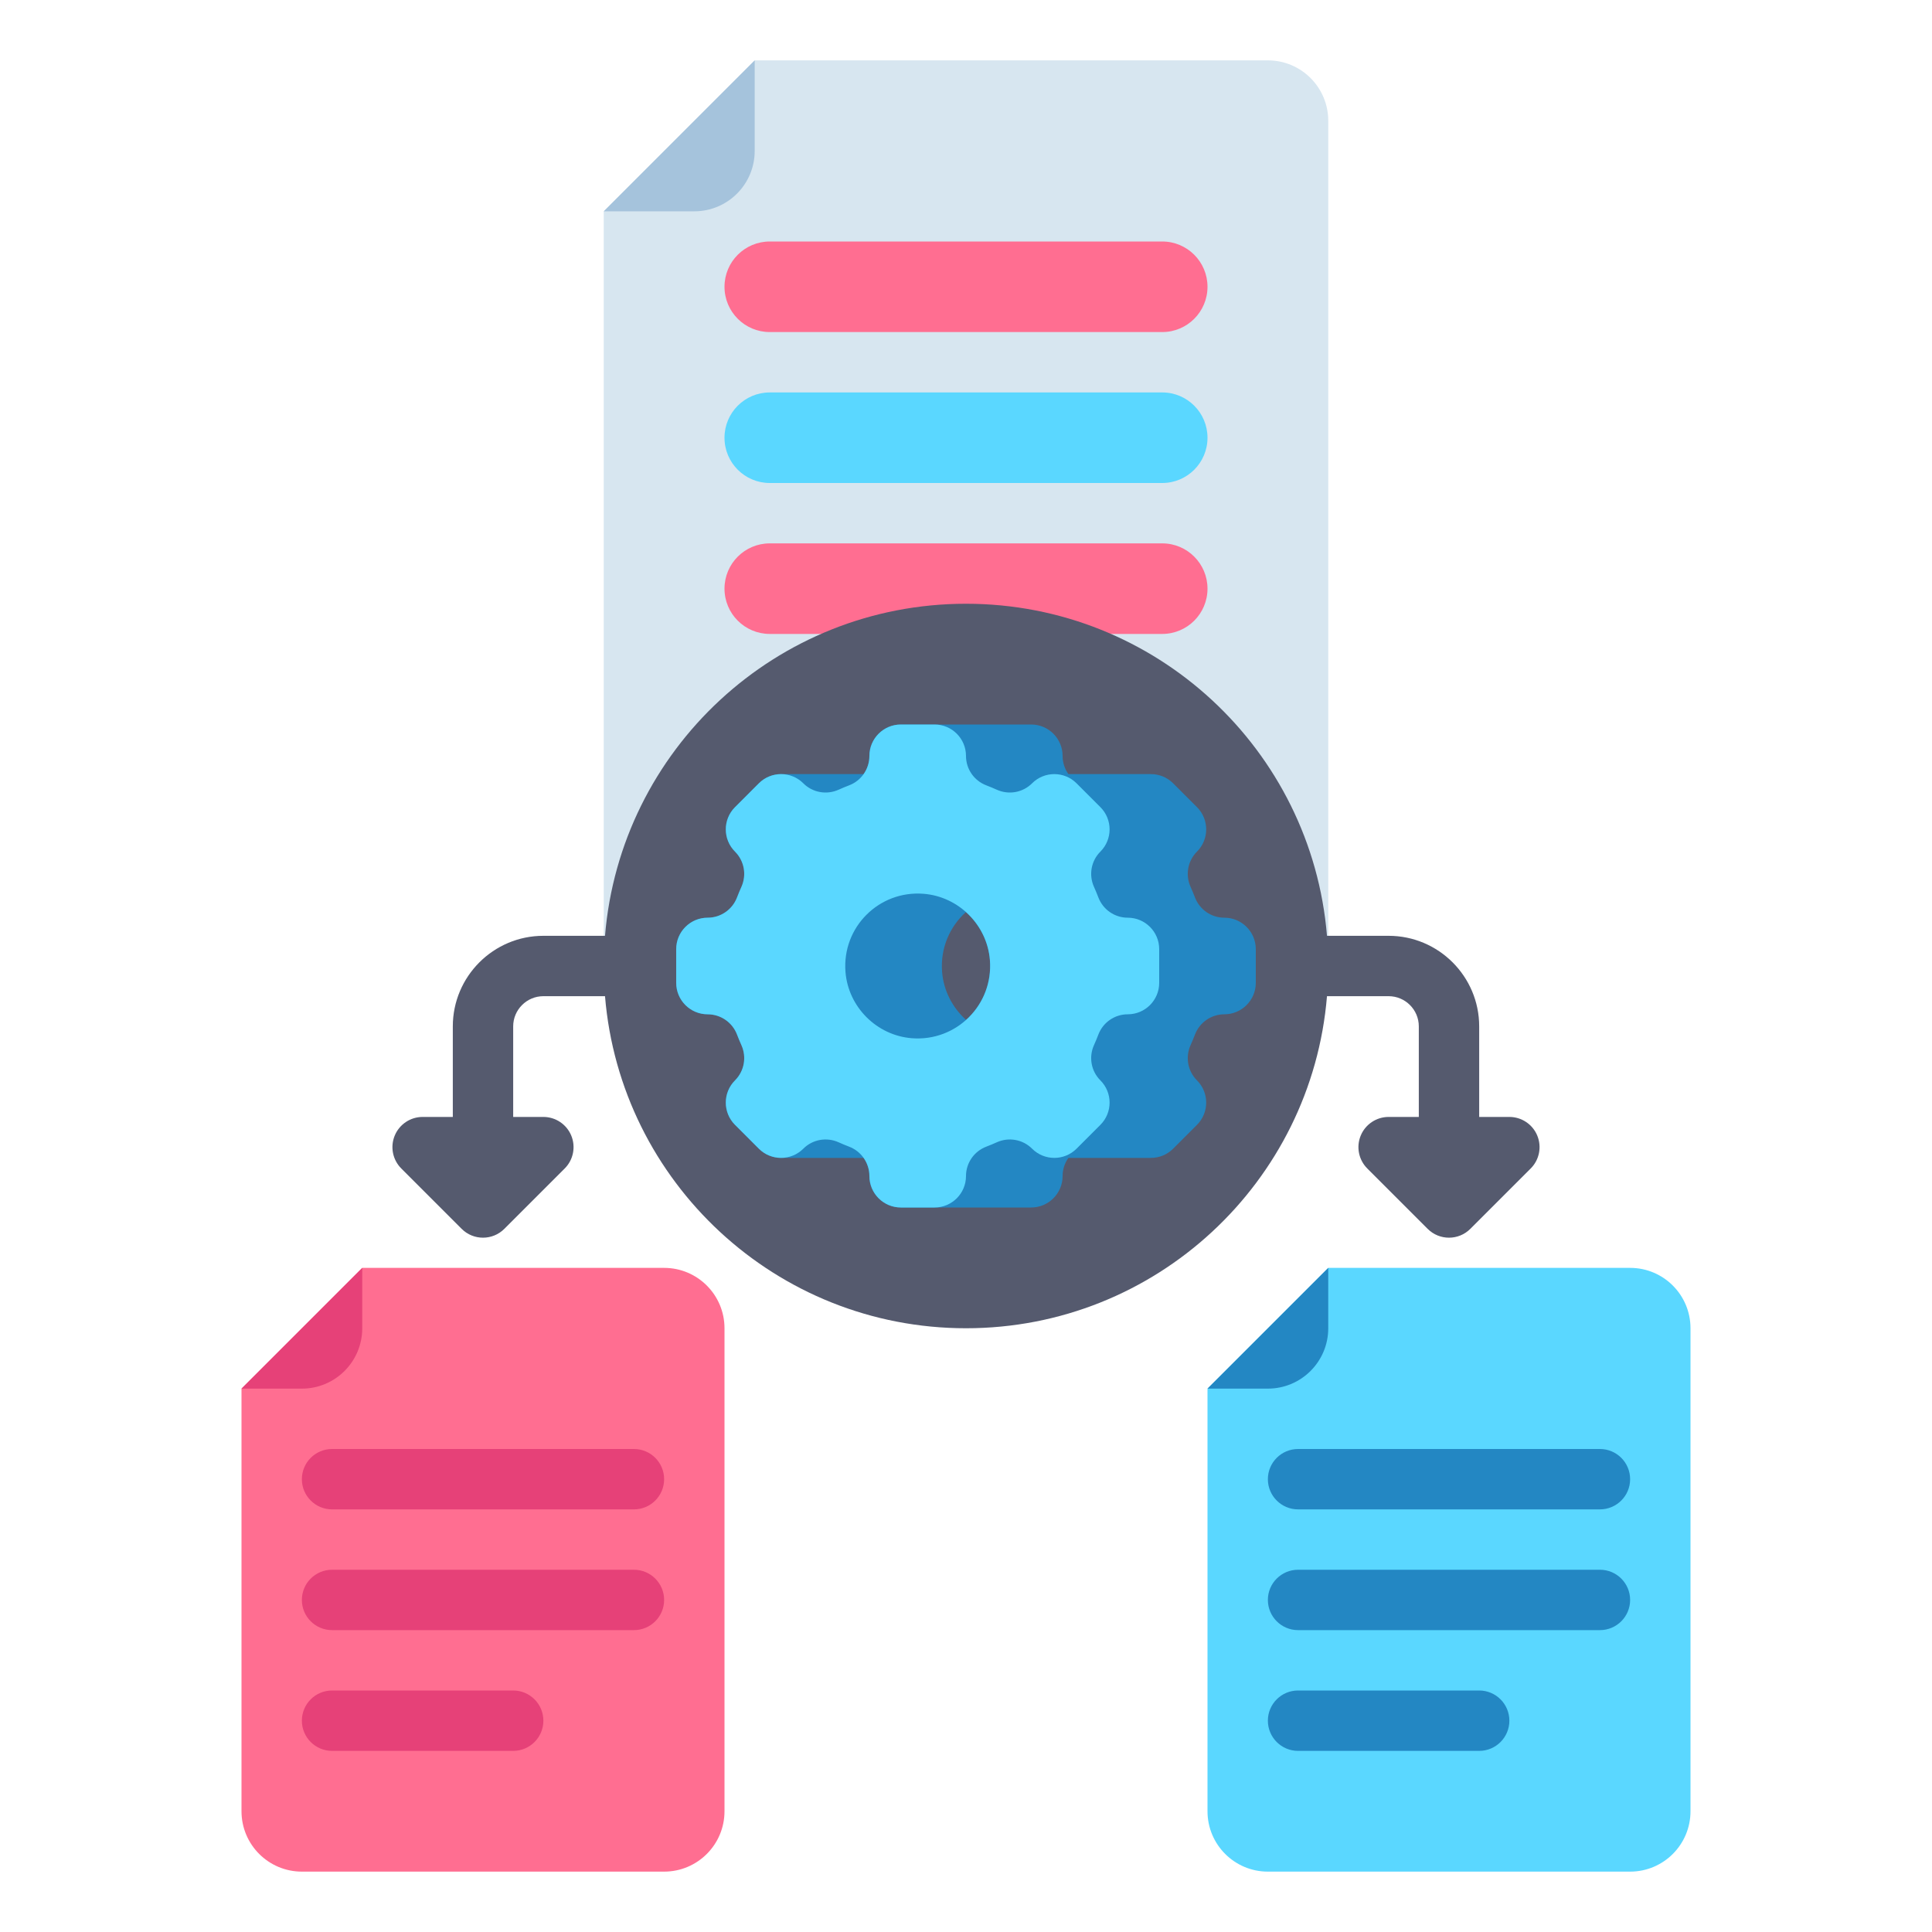 <svg id="Layer_1" enable-background="new 0 0 512 512" height="512" viewBox="0 0 512 512" width="512" xmlns="http://www.w3.org/2000/svg"><g><g><path d="m336 272h-160c-8.837 0-16-7.163-16-16v-200c15.621-15.621 24.379-24.379 40-40h136c8.837 0 16 7.163 16 16v224c0 8.837-7.163 16-16 16z" fill="#d7e6f0"/></g><g><path d="m308 88h-104c-6.627 0-12-5.373-12-12 0-6.627 5.373-12 12-12h104c6.627 0 12 5.373 12 12 0 6.627-5.373 12-12 12z" fill="#ff6e91"/></g><g><path d="m308 128h-104c-6.627 0-12-5.373-12-12 0-6.627 5.373-12 12-12h104c6.627 0 12 5.373 12 12 0 6.627-5.373 12-12 12z" fill="#5ad7ff"/></g><g><path d="m308 168h-104c-6.627 0-12-5.373-12-12 0-6.627 5.373-12 12-12h104c6.627 0 12 5.373 12 12 0 6.627-5.373 12-12 12z" fill="#ff6e91"/></g><g><path d="m200 16-40 40h24c8.837 0 16-7.163 16-16z" fill="#a5c3dc"/></g><g><path d="m407.391 300.938c-1.239-2.989-4.156-4.938-7.391-4.938h-8v-24c0-13.234-10.767-24-24-24h-16.334c-4.066-49.275-45.341-88-95.666-88s-91.6 38.725-95.666 88h-16.334c-13.233 0-24 10.766-24 24v24h-8c-3.235 0-6.152 1.949-7.391 4.938-1.238 2.99-.555 6.43 1.733 8.718l16 16c1.563 1.562 3.609 2.343 5.657 2.343s4.095-.781 5.657-2.343l16-16c2.288-2.288 2.972-5.729 1.733-8.718-1.237-2.989-4.154-4.938-7.389-4.938h-8v-24c0-4.411 3.589-8 8-8h16.334c4.066 49.275 45.341 88 95.666 88s91.6-38.725 95.666-88h16.334c4.411 0 8 3.589 8 8v24h-8c-3.235 0-6.152 1.949-7.391 4.938-1.238 2.99-.555 6.43 1.733 8.718l16 16c1.563 1.562 3.609 2.343 5.657 2.343s4.095-.781 5.657-2.343l16-16c2.289-2.287 2.973-5.728 1.735-8.718z" fill="#555a6e"/><g><path d="m324.463 243.2c-3.461 0-6.554-2.141-7.787-5.375-.36-.944-.747-1.875-1.16-2.791-1.428-3.167-.766-6.883 1.691-9.34l.004-.003c3.256-3.256 3.256-8.535 0-11.791l-6.311-6.311c-1.628-1.628-3.762-2.442-5.895-2.442h-21.868c-.975-1.376-1.536-3.045-1.536-4.81 0-4.605-3.733-8.337-8.337-8.337h-34.526c-4.604 0-8.337 3.733-8.337 8.337 0 1.766-.56 3.434-1.536 4.81h-21.868c-2.134 0-4.267.814-5.895 2.442l-6.311 6.311c-3.256 3.256-3.256 8.535 0 11.791l.004.003c2.457 2.457 3.119 6.172 1.691 9.34-.413.916-.8 1.847-1.16 2.791-1.232 3.234-4.326 5.375-7.786 5.375-4.604 0-8.337 3.733-8.337 8.337v8.926c0 4.604 3.733 8.337 8.337 8.337 3.46 0 6.554 2.141 7.786 5.375.36.944.747 1.875 1.16 2.791 1.428 3.167.766 6.883-1.691 9.34l-.004.003c-3.256 3.256-3.256 8.535 0 11.791l6.311 6.311c1.628 1.628 3.762 2.442 5.895 2.442h21.868c.975 1.376 1.536 3.045 1.536 4.81 0 4.604 3.733 8.337 8.337 8.337h34.526c4.604 0 8.337-3.733 8.337-8.337 0-1.766.56-3.434 1.536-4.81h21.868c2.134 0 4.267-.814 5.895-2.442l6.311-6.311c3.256-3.256 3.256-8.535 0-11.791l-.004-.003c-2.457-2.457-3.119-6.172-1.691-9.34.413-.916.8-1.847 1.16-2.791 1.232-3.234 4.326-5.375 7.786-5.375 4.604 0 8.337-3.733 8.337-8.337v-8.926c.001-4.604-3.732-8.337-8.336-8.337zm-74.801 14.358c-.496-6.293 2.045-12.011 6.313-15.845 3.574 3.202 5.968 7.702 6.364 12.729.496 6.293-2.045 12.011-6.313 15.845-3.574-3.202-5.968-7.702-6.364-12.729z" fill="#2387c3"/></g><g><g><path d="m307.2 260.463v-8.926c0-4.605-3.733-8.337-8.337-8.337-3.46 0-6.554-2.141-7.786-5.375-.36-.944-.747-1.875-1.16-2.791-1.428-3.167-.766-6.883 1.691-9.34l.003-.003c3.256-3.256 3.256-8.535 0-11.791l-6.311-6.311c-3.256-3.256-8.535-3.256-11.791 0l-.004.003c-2.457 2.457-6.172 3.119-9.34 1.691-.916-.413-1.847-.8-2.791-1.16-3.234-1.232-5.375-4.326-5.375-7.786 0-4.605-3.733-8.337-8.337-8.337h-8.926c-4.605 0-8.337 3.733-8.337 8.337 0 3.46-2.141 6.554-5.375 7.786-.944.36-1.875.747-2.791 1.16-3.167 1.428-6.883.766-9.34-1.691l-.003-.003c-3.256-3.256-8.535-3.256-11.791 0l-6.311 6.311c-3.256 3.256-3.256 8.535 0 11.791l.003.003c2.457 2.457 3.119 6.172 1.691 9.34-.413.916-.8 1.847-1.16 2.791-1.232 3.234-4.326 5.375-7.786 5.375-4.605 0-8.337 3.733-8.337 8.337v8.926c0 4.605 3.733 8.337 8.337 8.337 3.46 0 6.554 2.141 7.786 5.375.36.944.747 1.875 1.16 2.791 1.428 3.167.766 6.883-1.691 9.34l-.003.003c-3.256 3.256-3.256 8.535 0 11.791l6.311 6.311c3.256 3.256 8.535 3.256 11.791 0l.003-.003c2.457-2.457 6.172-3.119 9.34-1.691.916.413 1.847.8 2.791 1.16 3.234 1.232 5.375 4.326 5.375 7.786 0 4.605 3.733 8.337 8.337 8.337h8.926c4.605 0 8.337-3.733 8.337-8.337 0-3.461 2.141-6.554 5.375-7.786.944-.36 1.875-.747 2.791-1.16 3.167-1.428 6.883-.766 9.34 1.691l.004.003c3.256 3.256 8.535 3.256 11.791 0l6.311-6.311c3.256-3.256 3.256-8.535 0-11.791l-.003-.003c-2.457-2.457-3.119-6.172-1.691-9.34.413-.916.8-1.847 1.16-2.791 1.232-3.234 4.326-5.375 7.786-5.375 4.604 0 8.337-3.733 8.337-8.337zm-44.862-6.021c.933 11.83-8.866 21.629-20.696 20.697-9.307-.734-16.847-8.274-17.581-17.58-.933-11.83 8.866-21.629 20.696-20.697 9.307.733 16.848 8.273 17.581 17.58z" fill="#5ad7ff"/></g></g></g><g><path d="m176 336h-80c-12.497 12.497-19.503 19.503-32 32v112c0 8.837 7.163 16 16 16h96c8.837 0 16-7.163 16-16v-128c0-8.837-7.163-16-16-16z" fill="#ff6e91"/></g><g><path d="m432 336h-80c-12.497 12.497-19.503 19.503-32 32v112c0 8.837 7.163 16 16 16h96c8.837 0 16-7.163 16-16v-128c0-8.837-7.163-16-16-16z" fill="#5ad7ff"/></g><g><path d="m96 336-32 32h16c8.837 0 16-7.163 16-16z" fill="#e64178"/></g><g><path d="m352 336-32 32h16c8.837 0 16-7.163 16-16z" fill="#2387c3"/></g><g><path d="m168 400h-80c-4.418 0-8-3.582-8-8 0-4.418 3.582-8 8-8h80c4.418 0 8 3.582 8 8 0 4.418-3.582 8-8 8z" fill="#e64178"/></g><g><path d="m168 432h-80c-4.418 0-8-3.582-8-8 0-4.418 3.582-8 8-8h80c4.418 0 8 3.582 8 8 0 4.418-3.582 8-8 8z" fill="#e64178"/></g><g><path d="m136 464h-48c-4.418 0-8-3.582-8-8 0-4.418 3.582-8 8-8h48c4.418 0 8 3.582 8 8 0 4.418-3.582 8-8 8z" fill="#e64178"/></g><g><path d="m424 400h-80c-4.418 0-8-3.582-8-8 0-4.418 3.582-8 8-8h80c4.418 0 8 3.582 8 8 0 4.418-3.582 8-8 8z" fill="#2387c3"/></g><g><path d="m424 432h-80c-4.418 0-8-3.582-8-8 0-4.418 3.582-8 8-8h80c4.418 0 8 3.582 8 8 0 4.418-3.582 8-8 8z" fill="#2387c3"/></g><g><path d="m392 464h-48c-4.418 0-8-3.582-8-8 0-4.418 3.582-8 8-8h48c4.418 0 8 3.582 8 8 0 4.418-3.582 8-8 8z" fill="#2387c3"/></g></g></svg>